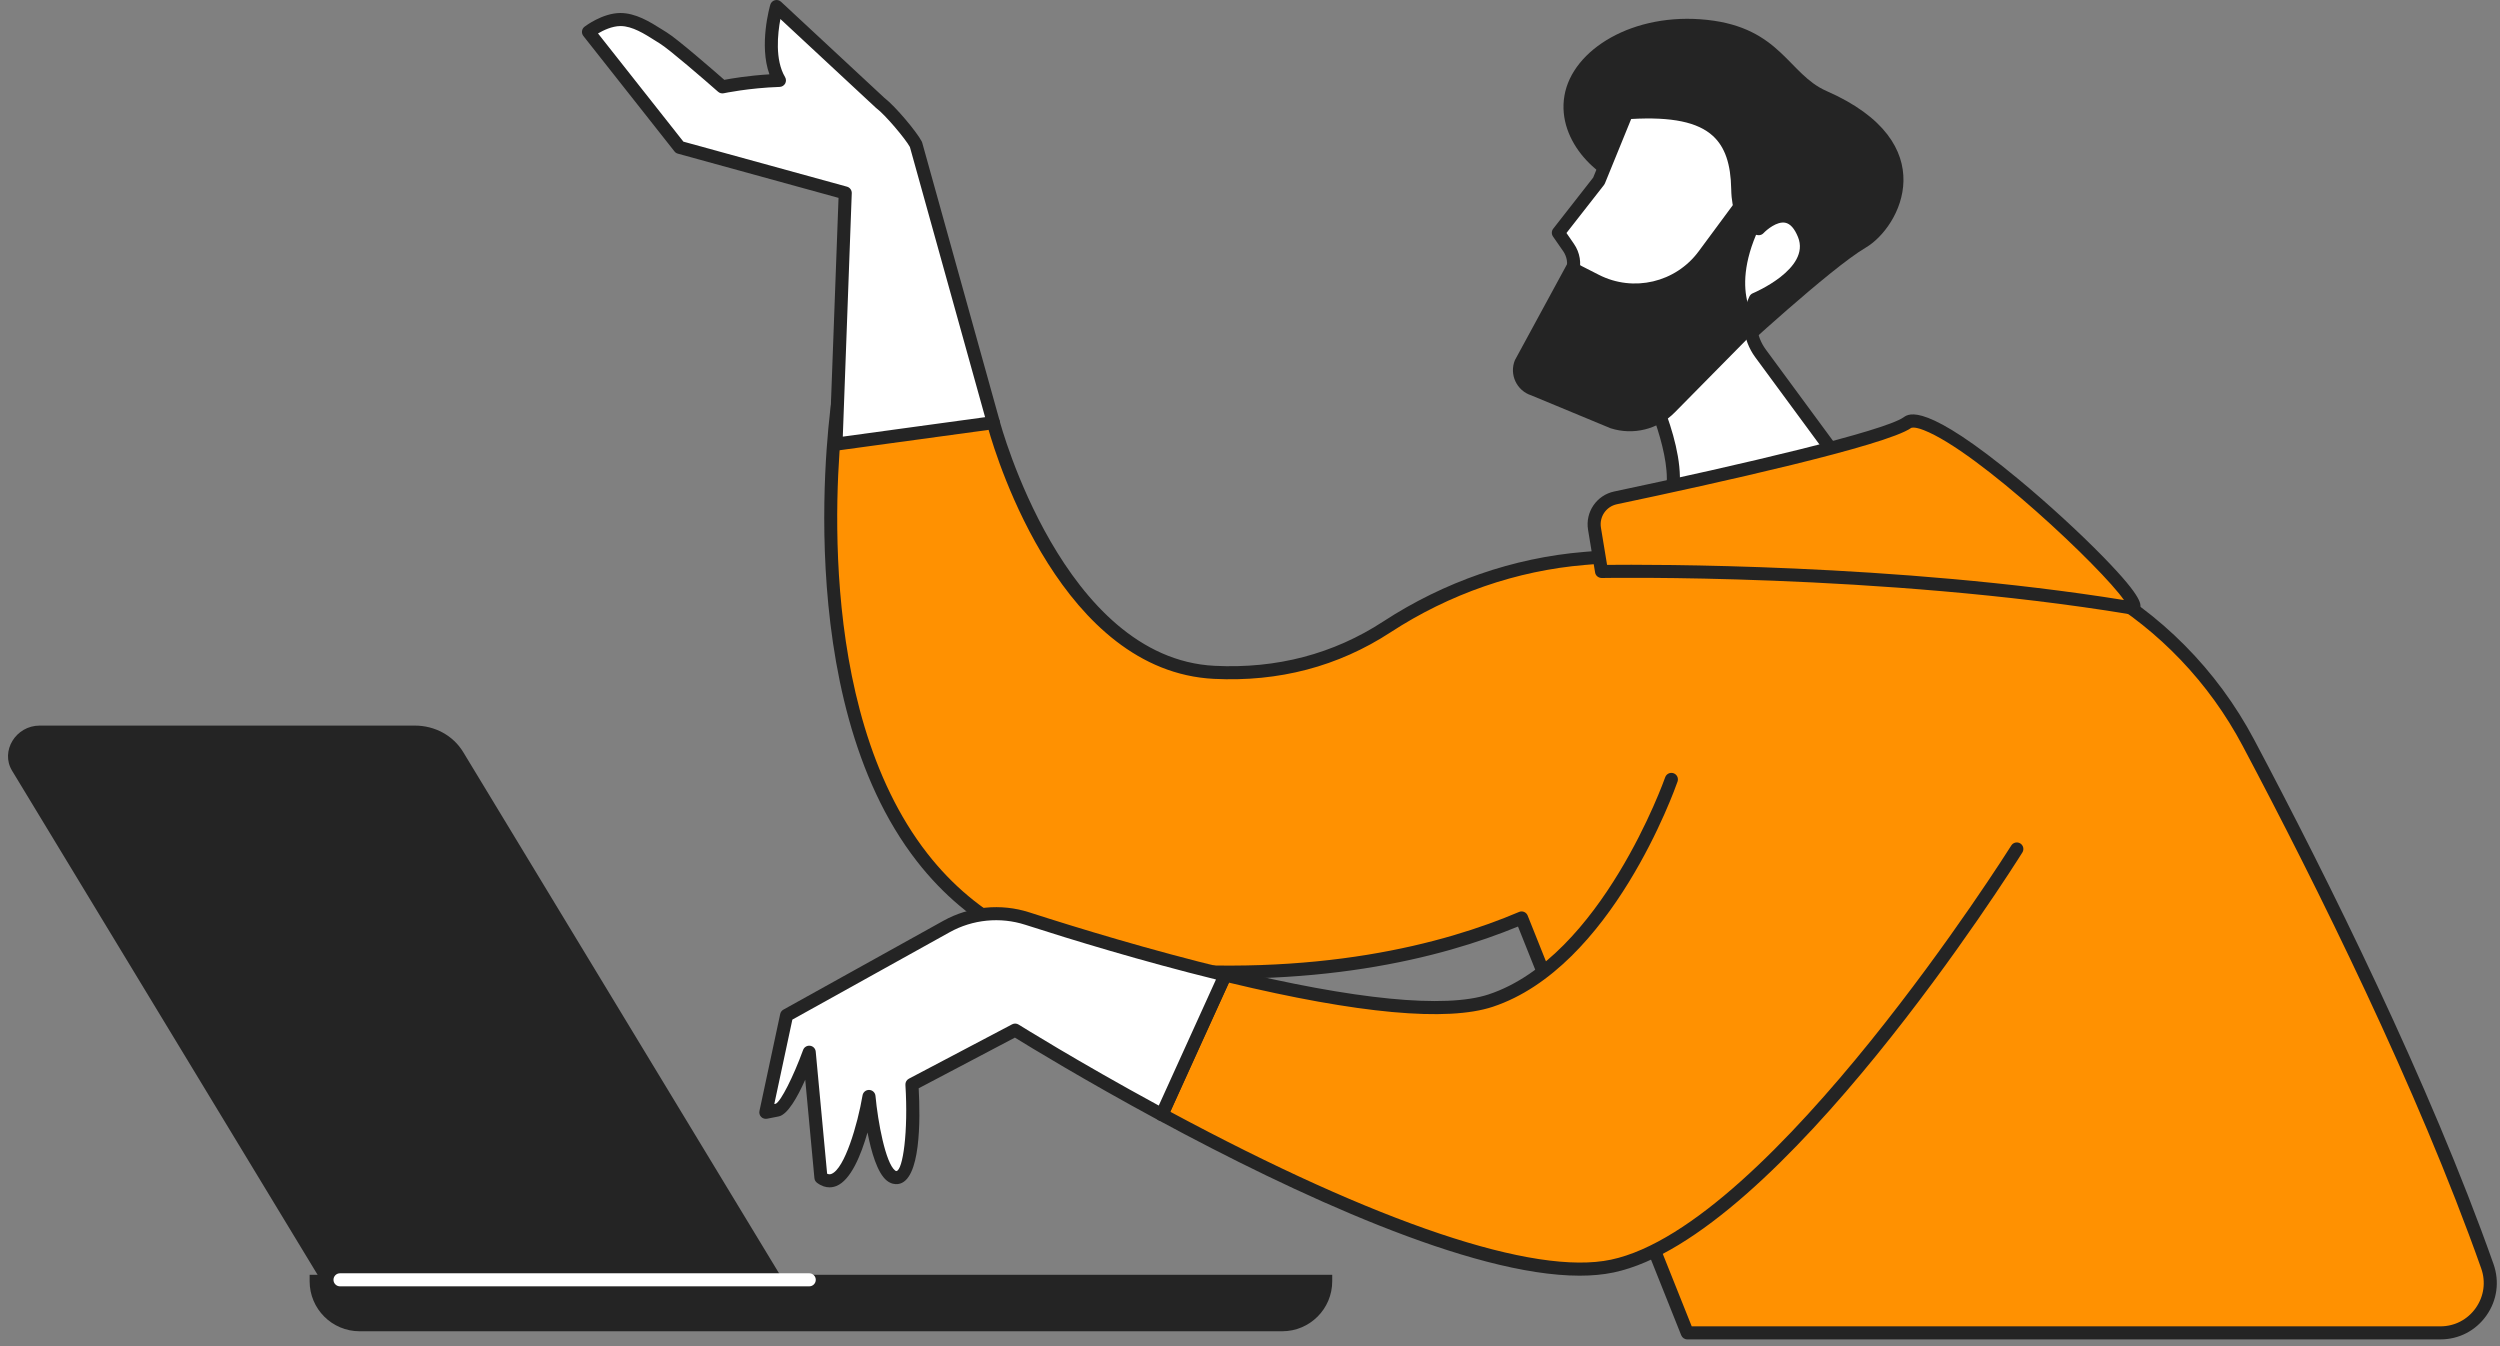<svg width="312" height="168" viewBox="0 0 312 168" fill="none" xmlns="http://www.w3.org/2000/svg">
<rect x="0" y="0" width="312" height="168" fill="#808080" stroke="none"/>
<path d="M2.998 147.365L10.623 125.102L2.998 147.365Z" fill="white"/>
<path d="M39.971 159.649H97.674L57.806 93.856C56.557 91.8 54.286 90.554 51.777 90.554H4.947C1.976 90.554 0.026 93.738 1.504 96.18L39.971 159.649Z" fill="#242424"/>
<path d="M44.876 166.141H160.022C163.465 166.141 166.262 163.347 166.262 159.902V159.092H38.641V159.902C38.641 163.347 41.433 166.141 44.876 166.141Z" fill="#242424"/>
<path d="M42.433 160.535H100.994C101.445 160.535 101.809 160.17 101.809 159.72C101.809 159.27 101.445 158.905 100.994 158.905H42.433C41.982 158.905 41.618 159.27 41.618 159.72C41.618 160.17 41.982 160.535 42.433 160.535Z" fill="white"/>
<path d="M216.513 44.517C216.513 44.517 228.45 33.479 232.832 30.91C237.21 28.342 242.668 17.808 227.945 11.356C223.176 9.264 222.237 3.47 213.048 2.48C203.859 1.491 196.228 6.155 195.24 11.949C194.251 17.743 199.742 22.762 203.853 23.432C207.959 24.102 216.513 44.517 216.513 44.517" fill="#242424"/>
<path d="M195.762 30.899L194.486 29.049L199.542 22.573L203.013 14.069C212.815 13.405 216.747 16.083 216.872 23.603C216.959 28.423 219.495 28.538 219.495 28.538C219.495 28.538 223.221 24.527 225.149 29.286C227.077 34.045 219.061 37.351 219.061 37.351C218.024 39.549 218.273 42.141 219.713 44.1L233.969 63.471C233.969 63.471 207.238 70.549 206.956 66.332C206.88 65.137 207.281 64.117 207.906 63.268C210.991 59.071 205.424 47.725 205.424 47.725L196.501 44.121C194.866 43.46 193.992 41.669 194.486 39.975L196.251 33.904C196.55 32.88 196.371 31.776 195.762 30.899" fill="white"/>
<path d="M232.599 62.986C223.741 65.261 210.099 67.998 207.872 66.404C207.774 66.332 207.769 66.297 207.769 66.278C207.709 65.397 207.975 64.547 208.562 63.75C211.842 59.284 206.742 48.574 206.151 47.366C206.064 47.186 205.912 47.045 205.727 46.97L196.804 43.366C195.549 42.86 194.892 41.499 195.267 40.202L197.032 34.132C197.401 32.867 197.179 31.519 196.429 30.435C196.429 30.435 196.429 30.435 196.429 30.435L195.495 29.078L200.187 23.075C200.231 23.016 200.269 22.951 200.296 22.881L203.571 14.85C208.643 14.561 211.891 15.238 213.775 16.967C215.28 18.349 216.002 20.462 216.056 23.617C216.154 29.14 219.32 29.346 219.456 29.352C219.695 29.366 219.929 29.268 220.092 29.092C220.488 28.667 221.759 27.603 222.791 27.795C223.421 27.913 223.958 28.517 224.393 29.591C226 33.554 218.826 36.569 218.75 36.598C218.566 36.675 218.413 36.819 218.327 37.002C217.153 39.475 217.436 42.379 219.054 44.582L232.599 62.986ZM210.81 68.467C217.849 68.467 231.051 65.087 234.174 64.259C234.435 64.19 234.646 63.997 234.733 63.742C234.826 63.488 234.782 63.206 234.625 62.989L220.369 43.617C219.163 41.977 218.908 39.839 219.679 37.971C221.232 37.265 227.901 33.906 225.903 28.979C225.245 27.353 224.295 26.416 223.079 26.193C221.444 25.888 219.934 27.023 219.255 27.636C218.75 27.401 217.74 26.561 217.686 23.59C217.626 20.007 216.708 17.448 214.878 15.767C212.581 13.659 208.795 12.86 202.957 13.256C202.648 13.277 202.376 13.474 202.257 13.761L198.83 22.161L193.839 28.547C193.621 28.828 193.611 29.219 193.812 29.513L195.093 31.361C195.56 32.041 195.696 32.884 195.468 33.677L193.703 39.748C193.095 41.851 194.165 44.056 196.196 44.876L204.825 48.363C206.368 51.611 209.469 59.763 207.248 62.786C206.433 63.901 206.058 65.112 206.145 66.386C206.167 66.761 206.324 67.298 206.922 67.728C207.655 68.252 209.034 68.467 210.81 68.467" fill="#242424"/>
<path d="M218.777 22.195L211.994 31.367C209.121 35.257 203.853 36.497 199.546 34.301L195.864 32.424L189.059 44.951C188.332 46.733 189.277 48.758 191.112 49.345L200.997 53.446C203.826 54.351 206.916 53.59 209.002 51.477L219.63 40.703C219.63 40.703 215.6 36.963 219.494 28.538C223.388 20.114 218.777 22.195 218.777 22.195Z" fill="#242424"/>
<path d="M104.604 49.909L123.97 52.744C123.97 52.744 131.829 82.918 151.537 83.908C161.014 84.384 168.188 81.431 173.082 78.24C180.489 73.406 188.945 70.418 197.76 69.692L233.174 66.776C252.747 65.164 271.408 75.356 280.608 92.706C290.443 111.259 302.636 136.005 310.418 158.022C311.852 162.081 308.865 166.341 304.558 166.341H210.571L189.896 114.561C179.593 118.948 163.713 122.819 141.414 120.765C94.263 116.422 104.604 49.909 104.604 49.909" fill="#FF9101"/>
<path d="M237.237 67.424C255.018 67.424 271.463 77.194 279.886 93.088C289.081 110.423 301.702 135.807 309.653 158.294C310.25 159.982 310 161.787 308.969 163.246C307.942 164.695 306.335 165.527 304.559 165.527H211.126L190.651 114.259C190.57 114.055 190.412 113.894 190.206 113.809C190.005 113.724 189.777 113.726 189.576 113.812C180.262 117.776 164.366 122.061 141.491 119.953C130.569 118.948 121.907 114.426 115.732 106.513C101.297 88.003 104.61 56.267 105.299 50.834L123.325 53.473C124.508 57.663 132.633 83.774 151.495 84.722C159.592 85.125 167.005 83.177 173.528 78.921C180.892 74.117 189.293 71.206 197.825 70.504L233.246 67.588C234.582 67.477 235.912 67.424 237.237 67.424V67.424ZM210.572 167.157H304.559C306.872 167.157 308.963 166.073 310.299 164.186C311.641 162.29 311.961 159.945 311.19 157.751C303.206 135.171 290.542 109.708 281.325 92.324C271.968 74.669 253.036 64.329 233.11 65.964L197.695 68.88C188.892 69.605 180.229 72.605 172.637 77.558C166.413 81.62 159.326 83.479 151.576 83.094C132.687 82.145 124.84 52.834 124.758 52.539C124.677 52.222 124.416 51.986 124.09 51.938L104.724 49.102C104.284 49.035 103.871 49.342 103.8 49.783C103.746 50.151 98.272 86.774 114.45 107.515C120.908 115.796 129.956 120.527 141.339 121.576C163.937 123.657 179.865 119.576 189.446 115.632L209.817 166.642C209.942 166.951 210.24 167.157 210.572 167.157" fill="#242424"/>
<path d="M186.035 124.875C200.682 120.027 208.589 97.269 208.589 97.269L251.705 105.951C251.705 105.951 221.819 153.637 201.23 158.003C188.392 160.724 162.606 148.616 144.994 139.106C147.253 134.114 150.5 126.951 152.906 121.682C165.783 124.81 179.387 127.076 186.035 124.875Z" fill="#FF9101"/>
<path d="M197.14 159.205C198.672 159.205 200.095 159.075 201.398 158.8C222.09 154.412 251.167 108.342 252.394 106.384C252.633 106.002 252.514 105.5 252.133 105.26C251.753 105.023 251.248 105.137 251.009 105.518C250.716 105.992 221.08 152.961 201.056 157.206C191.498 159.238 171.974 152.683 146.052 138.749C148.224 133.948 151.119 127.556 153.367 122.632C169.53 126.516 180.609 127.531 186.295 125.648C201.148 120.731 209.029 98.481 209.36 97.536C209.506 97.112 209.284 96.647 208.855 96.499C208.431 96.352 207.97 96.576 207.817 97.001C207.741 97.225 199.867 119.437 185.779 124.102C180.391 125.887 169.09 124.776 153.101 120.891C152.721 120.799 152.33 120.988 152.167 121.344C149.772 126.577 146.541 133.709 144.254 138.77C144.075 139.16 144.233 139.619 144.607 139.823C161.519 148.955 183.531 159.205 197.14 159.205" fill="#242424"/>
<path d="M98.163 126.715L118.121 115.629C121.201 113.917 124.856 113.556 128.207 114.637C133.773 116.432 143.131 119.306 152.906 121.682C150.5 126.951 147.253 134.114 144.993 139.106C134.349 133.356 126.691 128.556 126.691 128.556L113.809 135.341C113.809 135.341 114.526 146.649 111.968 146.96C109.41 147.271 108.449 136.838 108.449 136.838C108.449 136.838 106.25 149.789 102.448 146.96L100.992 131.317C100.992 131.317 98.467 138.245 97.022 138.531C95.572 138.817 95.572 138.817 95.572 138.817L98.163 126.715" fill="white"/>
<path d="M108.449 136.023C108.053 136.023 107.711 136.309 107.646 136.702C107.021 140.376 105.408 145.844 103.773 146.499C103.638 146.553 103.464 146.588 103.225 146.48L101.802 131.242C101.769 130.862 101.476 130.558 101.096 130.509C100.721 130.459 100.357 130.68 100.227 131.038C99.01 134.375 97.452 137.446 96.822 137.744L96.632 137.782L98.886 127.248L118.518 116.341C121.391 114.743 124.834 114.405 127.957 115.413C133.746 117.281 142.501 119.953 151.755 122.239C149.545 127.09 146.737 133.274 144.614 137.973C134.507 132.484 127.197 127.912 127.121 127.866C126.876 127.711 126.567 127.701 126.312 127.835L113.429 134.621C113.147 134.77 112.973 135.073 112.995 135.393C113.364 141.232 112.68 146.053 111.871 146.151C111.827 146.154 111.768 146.129 111.697 146.07C110.518 145.122 109.563 140.057 109.259 136.763C109.221 136.356 108.889 136.04 108.477 136.024C108.471 136.024 108.46 136.023 108.449 136.023V136.023ZM103.523 148.18C103.855 148.18 104.143 148.105 104.382 148.011C106.19 147.285 107.466 144.128 108.265 141.332C108.732 143.748 109.492 146.387 110.671 147.338C111.208 147.769 111.724 147.808 112.066 147.769C114.928 147.421 114.863 139.68 114.651 135.818L126.659 129.494C128.37 130.553 135.419 134.86 144.608 139.822C144.809 139.93 145.043 139.95 145.254 139.878C145.472 139.806 145.646 139.647 145.738 139.442C148.024 134.382 151.256 127.253 153.651 122.022C153.748 121.8 153.748 121.546 153.64 121.326C153.537 121.108 153.336 120.948 153.102 120.891C143.538 118.567 134.42 115.786 128.457 113.862C124.905 112.717 120.995 113.101 117.725 114.917L97.767 126.003C97.566 126.118 97.419 126.315 97.37 126.545L94.78 138.648C94.72 138.915 94.802 139.195 94.992 139.39C95.187 139.585 95.464 139.669 95.73 139.617L97.18 139.331C98.283 139.113 99.505 136.968 100.493 134.748L101.639 147.036C101.661 147.266 101.78 147.476 101.965 147.614C102.535 148.039 103.067 148.18 103.523 148.18" fill="#242424"/>
<path d="M199.873 71.32L198.993 65.984C198.7 64.202 199.857 62.506 201.627 62.133C210.436 60.276 234.859 54.985 238.036 52.744C241.924 50.002 270.089 76.539 265.869 75.843C234.43 70.66 199.873 71.32 199.873 71.32" fill="#FF9101"/>
<path d="M238.785 53.361C239.019 53.361 239.426 53.423 240.099 53.686C246.893 56.342 262.317 70.907 265.071 74.887C236.618 70.313 205.602 70.446 200.562 70.496L199.797 65.851C199.574 64.496 200.448 63.214 201.79 62.93C214.156 60.324 235.364 55.623 238.508 53.41C238.508 53.408 238.579 53.361 238.785 53.361V53.361ZM266.016 76.671C266.684 76.671 266.95 76.222 267.015 76.068C267.254 75.547 267.618 74.757 262.464 69.48C259.504 66.45 255.577 62.849 251.955 59.844C240.284 50.165 238.237 51.605 237.569 52.078C235.108 53.811 217.3 57.997 201.459 61.336C199.259 61.799 197.825 63.899 198.189 66.116L199.069 71.453C199.134 71.852 199.482 72.121 199.889 72.135C200.231 72.128 234.734 71.537 265.739 76.647C265.836 76.663 265.929 76.671 266.016 76.671" fill="#242424"/>
<path d="M114.315 18.043C113.777 16.971 111.083 13.768 109.856 12.849L96.914 0.815C96.914 0.815 95.231 6.614 97.272 10.033C93.297 10.165 90.158 10.841 90.158 10.841C90.158 10.841 84.244 5.632 82.767 4.733C81.295 3.835 79.372 2.411 77.395 2.437C75.408 2.464 73.442 3.981 73.442 3.981L84.809 18.391L105.484 24.081L104.327 55.43L123.971 52.744L114.315 18.043" fill="white"/>
<path d="M122.94 52.063L105.181 54.492L106.3 24.112C106.316 23.734 106.066 23.396 105.702 23.296L85.288 17.677L74.632 4.174C75.306 3.778 76.37 3.266 77.408 3.252C77.418 3.252 77.435 3.252 77.451 3.252C78.901 3.252 80.449 4.232 81.692 5.02C81.921 5.163 82.138 5.301 82.344 5.428C83.506 6.135 87.987 10.016 89.616 11.452C89.812 11.623 90.072 11.693 90.328 11.638C90.36 11.631 93.456 10.974 97.301 10.847C97.589 10.838 97.849 10.676 97.991 10.423C98.126 10.171 98.121 9.863 97.974 9.616C96.698 7.475 97.051 4.194 97.393 2.373L109.303 13.446C109.325 13.466 109.347 13.484 109.368 13.501C110.476 14.329 112.991 17.313 113.556 18.345L122.94 52.063ZM104.328 56.245C104.366 56.245 104.404 56.242 104.437 56.237L124.086 53.551C124.314 53.519 124.526 53.389 124.656 53.191C124.781 52.995 124.819 52.752 124.759 52.526L115.098 17.825C115.087 17.774 115.065 17.726 115.044 17.678C114.463 16.52 111.742 13.263 110.384 12.225L97.469 0.218C97.263 0.026 96.97 -0.047 96.698 0.03C96.427 0.105 96.209 0.316 96.133 0.588C96.068 0.813 94.699 5.631 96.025 9.277C93.369 9.438 91.251 9.801 90.393 9.964C89.149 8.873 84.533 4.853 83.197 4.038C82.99 3.915 82.784 3.782 82.567 3.644C81.122 2.732 79.325 1.61 77.386 1.623C75.154 1.653 73.036 3.268 72.943 3.337C72.775 3.469 72.661 3.665 72.634 3.882C72.607 4.098 72.666 4.315 72.802 4.486L84.174 18.896C84.278 19.033 84.43 19.131 84.598 19.177L104.649 24.695L103.514 55.4C103.508 55.64 103.601 55.872 103.78 56.034C103.932 56.17 104.127 56.245 104.328 56.245" fill="#242424"/>
</svg>

